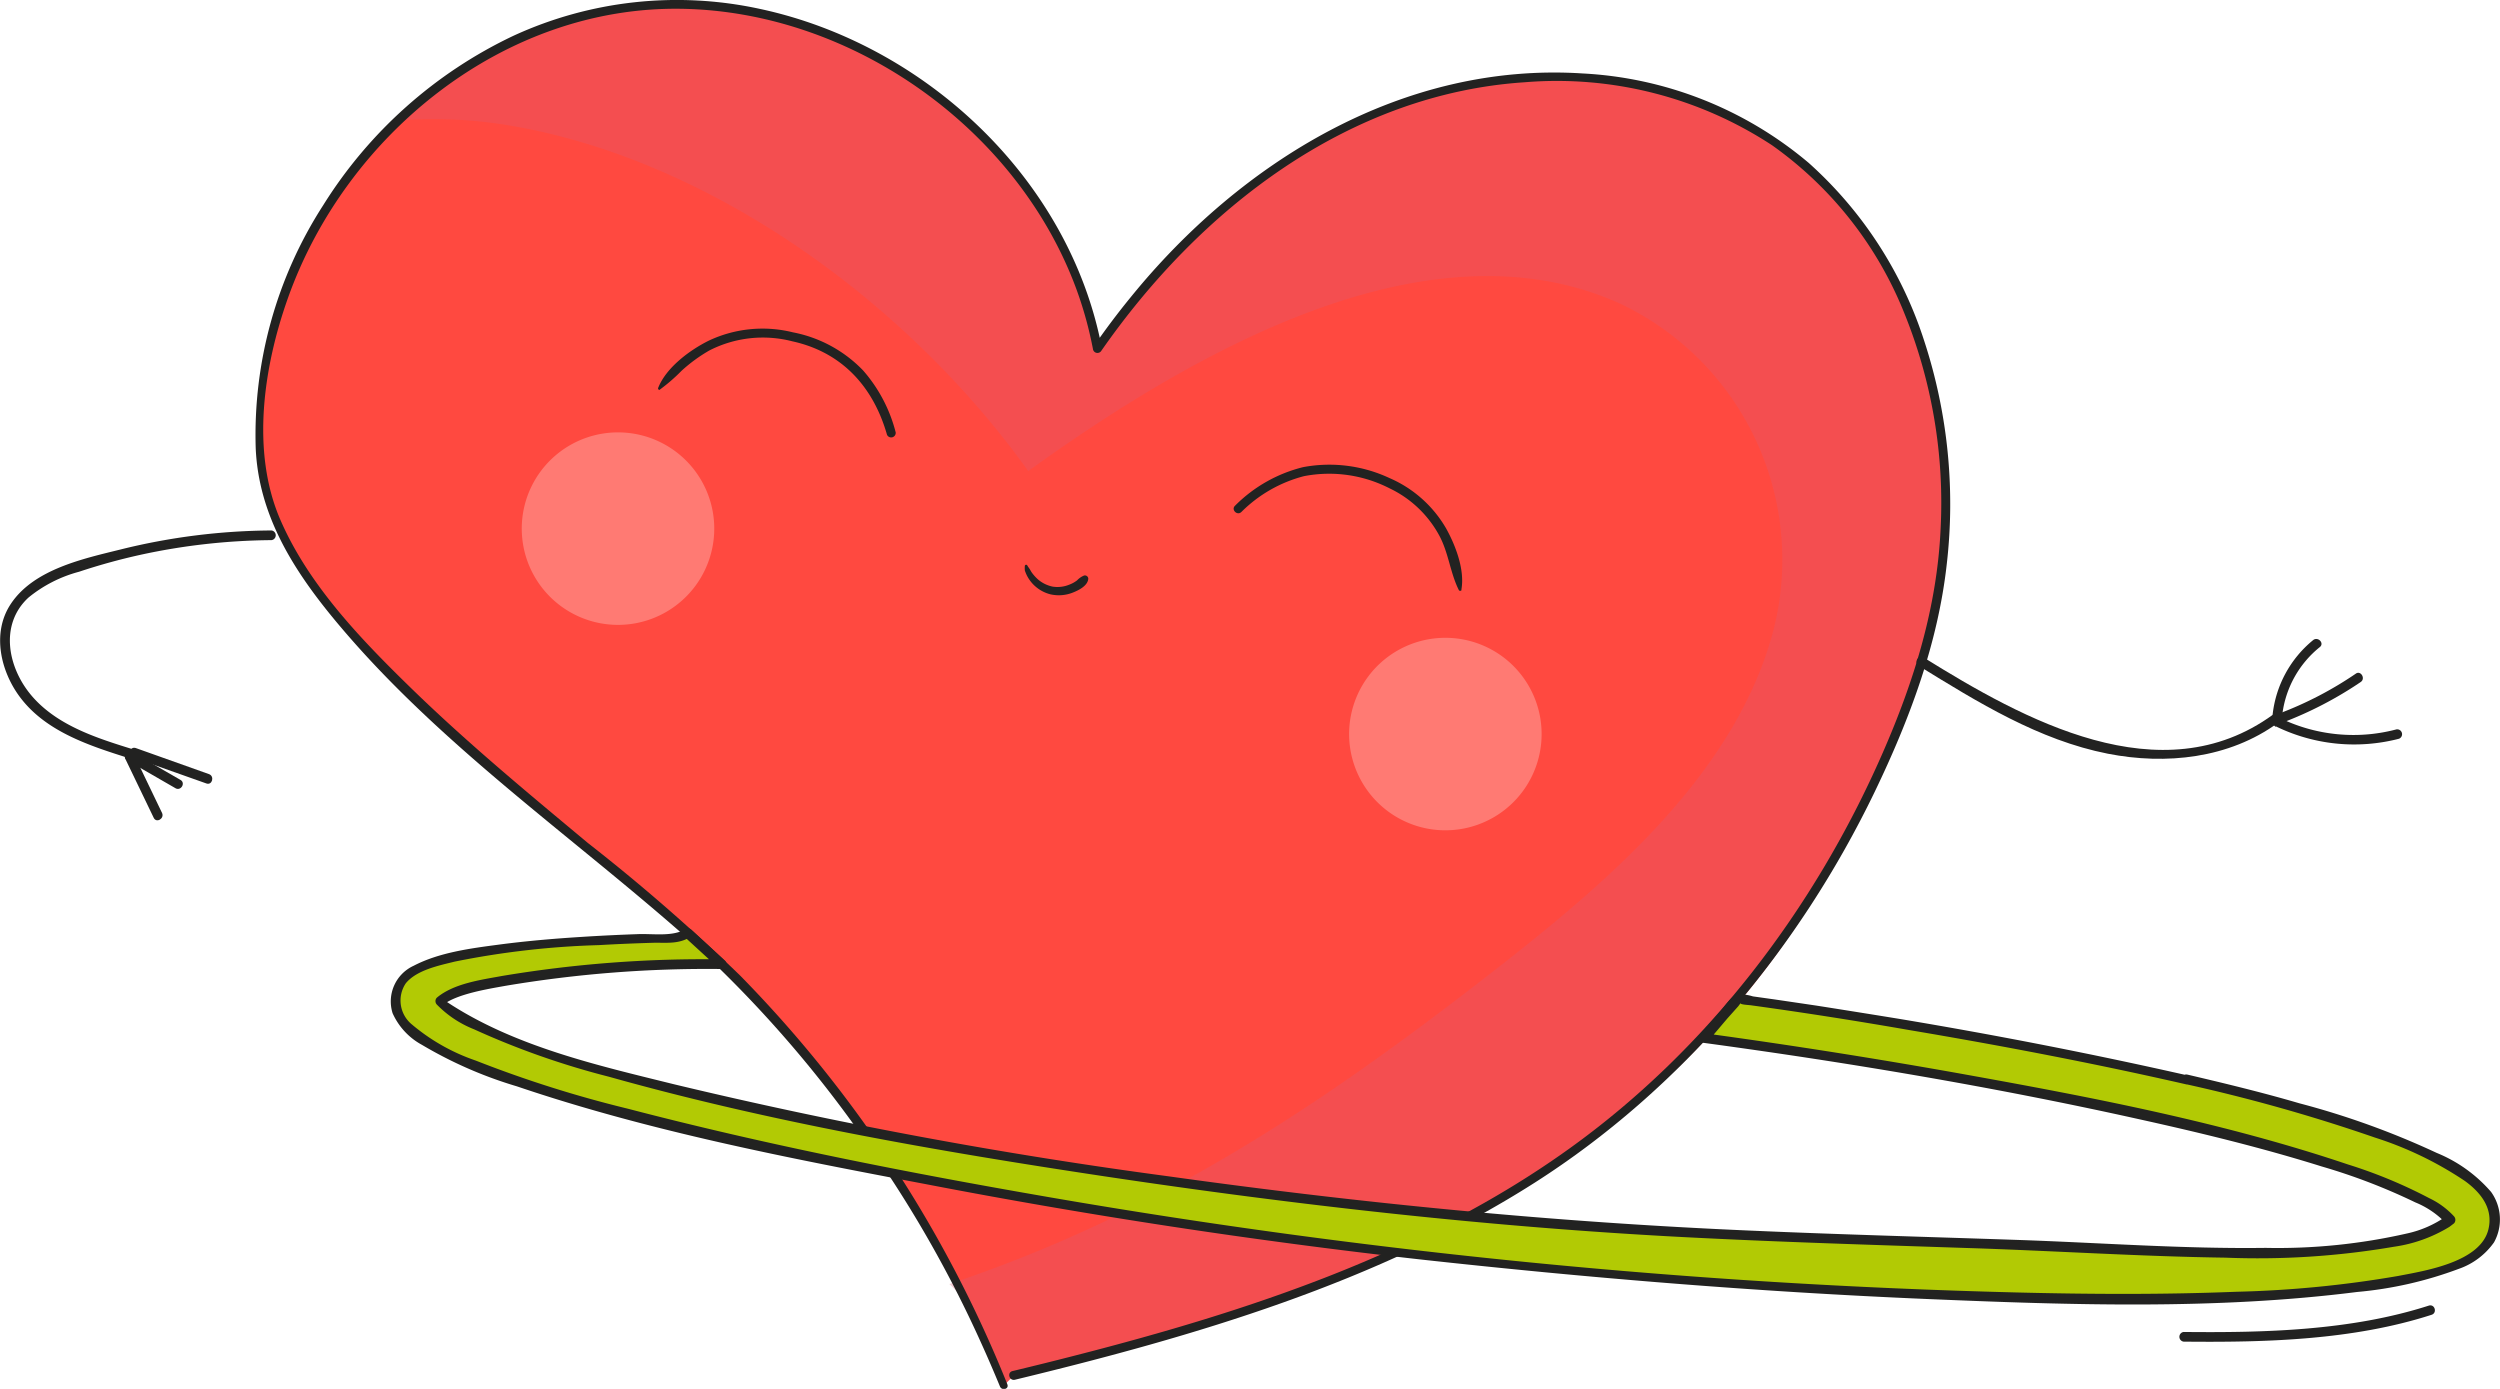 <?xml version="1.0" encoding="UTF-8"?> <svg xmlns="http://www.w3.org/2000/svg" viewBox="0 0 230.13 127.85"> <g style="isolation:isolate"> <g id="Слой_2" data-name="Слой 2"> <g id="POST_5" data-name="POST 5"> <path d="M162.17,12.27c15.76,9.83,20.38,32,14.44,49.64s-15.72,32.86-30.91,43.58c-14.55,10.26-35.09,17-52.4,21.15l-.91.9c-4.74-12.23-10-21.88-24.3-37.26-10.76-11.57-42.37-31.33-44-47C22.06,23.5,37.57,3.58,57.21.74S97.38,12.58,101,32.09c6.74-9.74,15.91-18.07,27-22.25S152.12,6,162.17,12.27Z" style="fill:#ff4940"></path> <path d="M162.17,12.27C152.12,6,139.05,5.64,128,9.84s-20.24,12.51-27,22.25C97.38,12.58,76.83-2.11,57.21.74A37.79,37.79,0,0,0,36.65,11.1a41.59,41.59,0,0,1,10,.41c18.42,3,36.71,16.09,48,31.85,15.71-11.31,36.9-23.2,54.31-15.49A26.08,26.08,0,0,1,163.25,58c-3.39,12.91-14.71,22.7-24.77,30.61-16,12.54-31.25,22.93-51.09,29.59,3,2.71,3.32,6.53,5,9.37l.91-.9c17.31-4.16,37.07-10.69,51.62-21C160.11,95,170.66,79.53,176.61,61.91S177.93,22.1,162.17,12.27Z" style="fill:#db5b77;mix-blend-mode:multiply;opacity:0.3"></path> <path d="M92.73,127.43A114.78,114.78,0,0,0,68.13,89.8a174,174,0,0,0-14-12.19C48.48,72.9,42.77,68.18,37.49,63,33,58.61,28.37,53.73,25.83,47.9c-2.76-6.31-1.56-14.17.67-20.45C31.85,12.37,46.42.53,62.76.81,78.5,1.07,93.69,11.89,99.1,26.66a35.37,35.37,0,0,1,1.52,5.53.42.42,0,0,0,.76.1c9.05-13,22.69-23.66,39-24.72a36.09,36.09,0,0,1,22.74,5.8A34.73,34.73,0,0,1,175.3,28.84a46.44,46.44,0,0,1,3.34,19.78c-.32,7.26-2.45,14.1-5.35,20.72-6.27,14.33-16.11,27.28-28.87,36.42-13.42,9.63-29.53,14.94-45.38,19q-2.91.75-5.84,1.45c-.52.13-.3.92.22.8,16.54-4,33.38-8.92,47.85-18.14,13.62-8.69,24.33-21.53,31.31-36,3.19-6.63,5.82-13.62,6.63-21a48.24,48.24,0,0,0-2.06-20.42A37.29,37.29,0,0,0,166.5,15a35.05,35.05,0,0,0-20.84-8.24c-16.53-1.06-31.44,8.11-41.57,20.59q-1.8,2.2-3.42,4.55l.75.1C98.44,16.49,85.16,4.06,69.91.81A36,36,0,0,0,47.27,3.29,41.69,41.69,0,0,0,29.74,18.91a39,39,0,0,0-6.2,22.38c.27,5.94,3.25,10.84,6.93,15.36C39.74,68,52,76.46,62.94,86.07a110,110,0,0,1,16.31,18.37,110.93,110.93,0,0,1,11.07,19.19c.6,1.32,1.17,2.65,1.73,4,.17.41.85.24.68-.19Z" style="fill:#222221"></path> <path d="M94.34,52.06a2.32,2.32,0,0,0,0,.46,4.08,4.08,0,0,0,.17.42,3.35,3.35,0,0,0,2.19,1.77,3.48,3.48,0,0,0,2-.14c.55-.21,1.43-.63,1.48-1.3a.31.31,0,0,0-.39-.29,1.84,1.84,0,0,0-.64.44,2.67,2.67,0,0,1-.7.39A2.84,2.84,0,0,1,96.9,54a3,3,0,0,1-1.36-.67,4,4,0,0,1-.55-.61c-.08-.11-.13-.22-.2-.33s-.17-.23-.23-.35a.12.12,0,0,0-.22.06Z" style="fill:#222221"></path> <path d="M65.65,47.34A8.86,8.86,0,1,1,55.57,39.9,8.86,8.86,0,0,1,65.65,47.34Z" style="fill:#ff7a73"></path> <path d="M141.81,66.25a8.86,8.86,0,1,1-10.08-7.44A8.86,8.86,0,0,1,141.81,66.25Z" style="fill:#ff7a73"></path> <path d="M60.73,35.87a16,16,0,0,0,2-1.73,14.36,14.36,0,0,1,2.57-1.88,10.81,10.81,0,0,1,7.64-.84c4.56,1,7.45,4.18,8.71,8.6a.42.42,0,0,0,.8-.22,13.85,13.85,0,0,0-3-5.7,12.15,12.15,0,0,0-6.47-3.51,11.6,11.6,0,0,0-7.74.77c-1.75.87-3.92,2.47-4.66,4.36a.13.13,0,0,0,.19.15Z" style="fill:#222221"></path> <path d="M134.53,54.24c.31-1.82-.55-4.05-1.42-5.61A11.11,11.11,0,0,0,127.89,44a13.06,13.06,0,0,0-7.93-1,13.36,13.36,0,0,0-6.27,3.55c-.39.36.19.95.58.58a12.64,12.64,0,0,1,5.77-3.3,12.2,12.2,0,0,1,7.87,1.12,10.17,10.17,0,0,1,4.59,4.37c.85,1.59,1,3.43,1.79,5,.05.1.23.08.24,0Z" style="fill:#222221"></path> <path d="M25,48.83a58.86,58.86,0,0,0-13.86,1.74c-3.42.85-8,1.81-10.13,5-1.81,2.69-.95,6.31.92,8.72,2.39,3.1,6.38,4.38,10,5.52.54.17.78-.68.23-.86-3.23-1-6.8-2.14-9.13-4.77S-.09,57.49,2.63,55a12.37,12.37,0,0,1,4.65-2.37,56.75,56.75,0,0,1,5.61-1.55A58.64,58.64,0,0,1,25,49.72a.45.45,0,0,0,0-.89Z" style="fill:#222221"></path> <path d="M11.53,69.84l2.62,5.44c.25.52,1,.07.77-.44-.87-1.82-1.75-3.64-2.62-5.45-.25-.52-1-.07-.77.45Z" style="fill:#222221"></path> <path d="M12.23,69.72,19,72.12c.54.19.77-.67.24-.86l-6.74-2.4c-.55-.19-.78.67-.24.86Z" style="fill:#222221"></path> <path d="M11.72,70l4.44,2.56c.5.28.95-.49.45-.77l-4.45-2.56a.44.44,0,0,0-.44.77Z" style="fill:#222221"></path> <path d="M176.62,61.29c5.43,3.35,11.06,6.84,17.41,8.09,5.35,1.05,11.16.44,15.66-2.84.46-.33,0-1.1-.45-.76-10.31,7.5-23,.44-32.17-5.26-.49-.3-.93.47-.45.77Z" style="fill:#222221"></path> <path d="M210.09,65.78a9.44,9.44,0,0,1,3.46-6.22c.44-.36-.19-1-.63-.63a10.31,10.31,0,0,0-3.72,6.85.44.44,0,0,0,.44.44.46.46,0,0,0,.45-.44Z" style="fill:#222221"></path> <path d="M210.11,66.52a34.91,34.91,0,0,0,7.2-3.74c.47-.32,0-1.09-.45-.77a33.45,33.45,0,0,1-7,3.65c-.53.2-.3,1.06.24.86Z" style="fill:#222221"></path> <path d="M209.51,66.87A16.43,16.43,0,0,0,220.84,68a.45.45,0,0,0-.24-.86,15.46,15.46,0,0,1-10.64-1c-.52-.25-1,.52-.45.77Z" style="fill:#222221"></path> <path d="M201.28,99.4c-11.52-2.68-25.57-5.23-41-7.43l-.28,0-3.16,3.58.28,0c15.4,2.15,29.58,4.65,41.26,7.28,22.54,5.1,26.49,8.56,27.15,9.41-.83.69-4.83,4-27.9,2.78-18.56-1-43.07-.9-67.22-3.53a573.09,573.09,0,0,1-62.75-10C45.16,96.43,41.21,93,40.55,92.12c.78-.65,5.48-3,25.3-3.36h.58l-3.1-2.85-.63.4c-25.15.63-26,3.53-26.22,5.36s-.73,5.82,28.33,12.59a578,578,0,0,0,66.78,11.37,616.69,616.69,0,0,0,63.62,4l3.88,0c29.83-.37,30.33-4.93,30.54-6.88S230.34,106.18,201.28,99.4Z" style="fill:#b2ca04"></path> <path d="M201.4,99c-8.83-2-17.74-3.74-26.68-5.23q-3.75-.61-7.5-1.2L163.36,92l-2-.28a4.39,4.39,0,0,0-1.38-.2c-.67.19-1.21,1.14-1.66,1.64l-1.82,2.07c-.2.22-.17.7.2.75,13.42,1.82,26.81,4.07,40,7,5.71,1.26,11.41,2.64,17,4.39a55.26,55.26,0,0,1,8.63,3.31,8.1,8.1,0,0,1,2.83,1.93v-.64a9.89,9.89,0,0,1-3.53,1.56,53.59,53.59,0,0,1-13.07,1.34c-7.58.1-15.16-.47-22.74-.73-8.22-.28-16.45-.5-24.67-.86-18-.77-35.8-2.51-53.6-5a449.48,449.48,0,0,1-45.46-8.46c-7.12-1.76-14.8-3.5-21-7.62a1.38,1.38,0,0,1-.31-.33v.63c1.28-1,4.06-1.45,5.79-1.76A111.79,111.79,0,0,1,66.43,89.2a.45.45,0,0,0,.32-.76l-3.1-2.85a.47.47,0,0,0-.55-.07c-1.16.73-3,.41-4.4.47-1.7.06-3.4.14-5.1.25-2.58.16-5.16.38-7.72.72s-5.44.71-7.8,1.94a3.61,3.61,0,0,0-1.94,4.37,6.19,6.19,0,0,0,2.7,2.91A38.67,38.67,0,0,0,47.58,100c12.18,4.13,25,6.61,37.63,9q22.55,4.35,45.4,6.92c15.57,1.72,31.2,3,46.86,3.66,13.09.55,26.47,1,39.5-.65a35.57,35.57,0,0,0,9.34-2.12,6.63,6.63,0,0,0,3.27-2.45,4.35,4.35,0,0,0-.27-4.64,13.18,13.18,0,0,0-5-3.59,74.92,74.92,0,0,0-12.65-4.57c-3.41-1-6.85-1.83-10.3-2.64-.56-.13-.8.73-.24.86a156.4,156.4,0,0,1,17.51,4.94,32.59,32.59,0,0,1,8.28,4c1.63,1.19,2.59,2.65,2.15,4.46-.74,3-5.79,3.79-8.28,4.27a101.06,101.06,0,0,1-14.94,1.46c-6.77.27-13.56.23-20.34.06a611.85,611.85,0,0,1-89-8.78c-13-2.25-25.95-4.8-38.7-8.13a108,108,0,0,1-14-4.43,18.25,18.25,0,0,1-5.9-3.34,2.84,2.84,0,0,1-.55-3.77c1-1.23,3.06-1.64,4.5-2a77.85,77.85,0,0,1,13.28-1.52c1.72-.1,3.44-.17,5.16-.22,1.2,0,2.23.11,3.26-.53L63,86.23l3.1,2.84.32-.76a112.16,112.16,0,0,0-20.21,1.53c-1.89.35-4.43.68-6,2a.46.46,0,0,0,0,.63,9.82,9.82,0,0,0,3.43,2.28,73.92,73.92,0,0,0,12.43,4.37c14.88,4.18,30.24,6.85,45.51,9.15,17.72,2.66,35.53,4.68,53.44,5.61,8.65.45,17.3.71,26,1,7.95.25,15.9.78,23.84.89a74.23,74.23,0,0,0,15.48-1,13.39,13.39,0,0,0,5.14-1.84l.42-.32a.48.48,0,0,0,0-.64,7.46,7.46,0,0,0-2.29-1.68,44.48,44.48,0,0,0-7.48-3.1c-11.36-3.83-23.28-6.13-35.05-8.25q-12-2.16-24.07-3.81l.19.75L159,93.76l1-1.12c.08-.09.2-.3.31-.35-.37.18.67.22.87.25q7.25,1,14.46,2.26c8.55,1.44,17.08,3.07,25.53,5C201.72,100,202,99.1,201.4,99Z" style="fill:#222221"></path> <path d="M201,123.5c7.54.08,15.59-.13,22.83-2.47.54-.17.31-1-.24-.85-7.17,2.31-15.12,2.51-22.59,2.43a.45.45,0,0,0,0,.89Z" style="fill:#222221"></path> </g> </g> </g> </svg> 